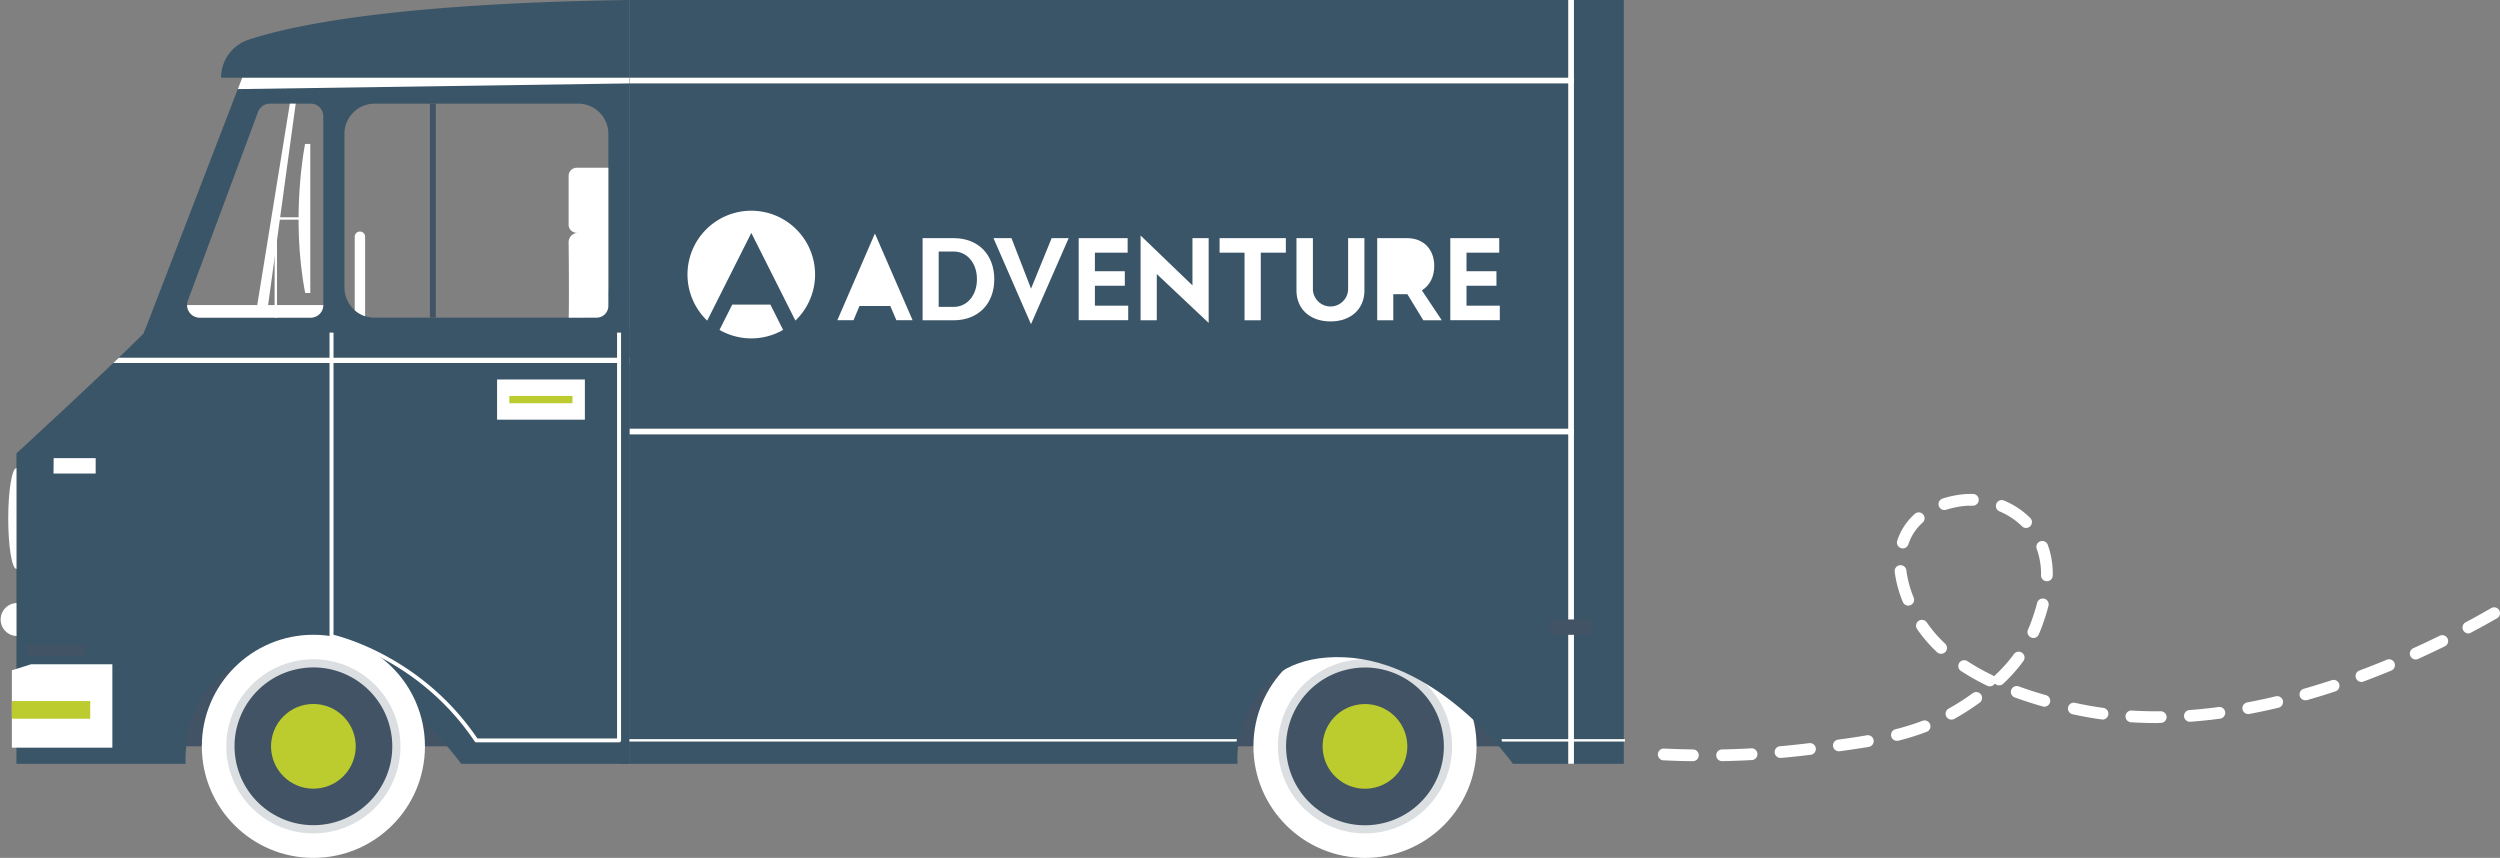 <svg xmlns="http://www.w3.org/2000/svg" viewBox="0 0 878.23 301.37"><rect x="0" y="0" width="878.23" height="301.37" fill="#808080" stroke="none"/><path d="M87.21,14A14,14,0,0,0,77.66,27.3h7.41L50.48,117.13H221.11V0C138.34,1.18,102.13,9,87.21,14Zm26.36,93.14a4.42,4.42,0,0,1-4.42,4.42h-39a4.41,4.41,0,0,1-4.14-6L90.66,39.28a4.41,4.41,0,0,1,4.13-2.87h14.36a4.41,4.41,0,0,1,4.42,4.41ZM213.71,101a10.6,10.6,0,0,1-10.59,10.6H131.56A10.6,10.6,0,0,1,121,101V47a10.59,10.59,0,0,1,10.59-10.59h71.56A10.59,10.59,0,0,1,213.71,47Z" fill="#3a5567"></path><path d="M51.12,115.48l-.64,1.65c-13.25,13.27-44.7,42.13-44.7,42.13V268.31H65.24c-.71-9.18,3.53-38.84,37.42-37.42S162,268.31,162,268.31h59.14V115.48Z" fill="#3a5567"></path><path d="M102.46,230.41c25.41,1.06,46.07,21.58,54.8,31.77H65.16C66.39,250.09,73.89,229.22,102.46,230.41Z" fill="#415364"></path><path d="M472.06,230.41c25.42,1.06,46.07,21.58,54.81,31.77h-92.1C436,250.09,443.5,229.22,472.06,230.41Z" fill="#415364"></path><circle cx="110.09" cy="262.18" r="39.19" fill="#fff"></circle><circle cx="110.09" cy="262.18" r="30.59" transform="translate(-41.55 21.63) rotate(-9.45)" fill="#dbdfe1"></circle><circle cx="110.09" cy="262.18" r="27.71" transform="translate(-41.46 21.57) rotate(-9.43)" fill="#415364"></circle><circle cx="110.09" cy="262.18" r="14.88" transform="translate(-141.97 130.56) rotate(-39.65)" fill="#bccc2f"></circle><circle cx="479.51" cy="262.18" r="39.19" fill="#fff"></circle><circle cx="479.51" cy="262.18" r="30.59" transform="translate(-43.34 103.14) rotate(-11.75)" fill="#dbdfe1"></circle><circle cx="479.51" cy="262.18" r="27.71" transform="translate(-47.41 117.18) rotate(-13.28)" fill="#415364"></circle><circle cx="479.51" cy="262.18" r="14.88" transform="translate(-47.41 117.18) rotate(-13.28)" fill="#bccc2f"></circle><polygon points="39.47 233.36 10.88 233.36 4.17 235.47 4.17 262.66 39.47 262.66 39.47 233.36" fill="#fff"></polygon><polygon points="9.18 230.36 29.77 230.36 29.77 226.41 9.25 226.41 9.18 230.36" fill="#415364"></polygon><polygon points="18.8 166.34 33.61 166.34 33.61 160.95 18.85 160.95 18.8 166.34" fill="#fff"></polygon><rect x="174.62" y="133.31" width="30.84" height="14.12" transform="translate(380.08 280.74) rotate(-180)" fill="#fff"></rect><rect x="178.91" y="139.09" width="22.2" height="2.56" fill="#bccc2f"></rect><polygon points="221.11 27.3 85.07 27.3 83.54 31.3 221.11 29.3 221.11 27.3" fill="#fff"></polygon><path d="M126.44,81.34a1.82,1.82,0,0,0-1.83,1.83V109a10.6,10.6,0,0,0,3.65,2.09V83.17A1.82,1.82,0,0,0,126.44,81.34Z" fill="#fff"></path><polygon points="39.78 127.53 221.11 127.53 221.11 125.66 41.74 125.66 39.78 127.53" fill="#fff"></polygon><path d="M570.43,0V268.31H531.48s-25.42-36-59.31-37.42S434,259.13,434.74,268.31H221.11V0Z" fill="#3a5567"></path><rect x="221.11" y="27.3" width="331.8" height="2" fill="#fff"></rect><rect x="221.11" y="150.6" width="331.8" height="2" fill="#fff"></rect><rect x="550.91" width="2" height="268.31" fill="#fff"></rect><rect x="217.47" y="117.13" width="3.64" height="151.18" fill="#3a5567"></rect><path d="M167.34,260.5h50.13a.42.42,0,0,0,.42-.42V117.13h-.84V259.66H167.56c-19.16-28.33-47.28-35.68-50.68-36.48v-106H116V223.52a.42.42,0,0,0,.34.41c.3.06,30.48,6.48,50.61,36.39A.44.44,0,0,0,167.34,260.5Z" fill="#fff"></path><path d="M217.47,260.78H167.34a.69.69,0,0,1-.58-.31c-20-29.79-50.14-36.2-50.44-36.27a.7.7,0,0,1-.56-.68V116.85h1.4V223c4.06,1,31.65,8.58,50.55,36.42h49.06V116.85h1.4V260.08A.7.7,0,0,1,217.47,260.78ZM116.32,117.41V223.52a.13.13,0,0,0,.11.14c.31.06,30.62,6.52,50.79,36.5a.15.15,0,0,0,.12.07h50.13a.15.15,0,0,0,.14-.15V117.41h-.29V259.94h-49.9l-.08-.12c-19.16-28.33-47.37-35.63-50.52-36.37l-.21,0v-106Z" fill="#fff"></path><polygon points="544.51 223 559.31 223 559.31 217.61 544.56 217.61 544.51 223" fill="#415364"></polygon><rect x="4.17" y="246.27" width="27.52" height="6.21" fill="#bccc2f"></rect><path d="M5.78,211.85v11.57a5.79,5.79,0,0,1,0-11.57Z" fill="#fff"></path><path d="M5.78,164.45v35.41c-1.59,0-2.89-7.93-2.89-17.71S4.19,164.45,5.78,164.45Z" fill="#fff"></path><path d="M199.75,78.91V61.8a2.86,2.86,0,0,1,2.86-2.87h11.1v48.52a4.13,4.13,0,0,1-4.13,4.14h-9.83c.18,0,.09-20.4,0-26.45a3.33,3.33,0,0,1,3.32-3.36h-.49A2.86,2.86,0,0,1,199.75,78.91Z" fill="#fff"></path><path d="M109.15,111.59h-39a4.43,4.43,0,0,1-4.42-4.42H90.37l11.45-70.76h2.06l-9.69,70.76h19.38A4.42,4.42,0,0,1,109.15,111.59Z" fill="#fff"></path><polygon points="95.9 76.33 107.73 76.33 107.73 77.17 97.31 77.17 97.31 111.59 96.47 111.59 96.47 77.17 95.9 77.17 95.9 76.33" fill="#fff"></polygon><path d="M107.17,50.56H109v52.38h-1.79C102,75.82,107.17,50.56,107.17,50.56Z" fill="#fff"></path><rect x="151.02" y="36.41" width="2.07" height="75.18" fill="#415364"></rect><polygon points="434.39 260.5 221.11 260.5 221.11 259.66 434.51 259.66 434.39 260.5" fill="#fff"></polygon><polygon points="527.61 260.5 570.83 260.5 570.83 259.66 527.49 259.66 527.61 260.5" fill="#fff"></polygon><path d="M248.44,112.62l15.49-30.8,15.49,30.8a22.41,22.41,0,1,0-31,0Z" fill="#fff"></path><path d="M270.63,107h-13.4l-4.47,8.89a22.42,22.42,0,0,0,22.34,0Z" fill="#fff"></path><path d="M312.76,107.49H301.93l-2.09,5h-5.69l13.2-30.46,13.24,30.46h-5.7Z" fill="#fff"></path><path d="M349.28,98.09c0,8.69-5.69,14.42-14.23,14.42H324.1V83.66h10.95C343.59,83.66,349.28,89.39,349.28,98.09Zm-6.09,0c0-5.85-3.6-9.73-8.14-9.73h-5.3v19.45h5.3C339.59,107.81,343.19,103.93,343.19,98.09Z" fill="#fff"></path><path d="M375.42,83.66l-13.24,30.22L349,83.66h6.32l6.88,17.74,7.23-17.74Z" fill="#fff"></path><path d="M378.94,83.66h17.19v5.1h-11.5v6.52h10.51v5.1H384.63v7h11.7v5.1H378.94Z" fill="#fff"></path><path d="M424.59,83.66v29.78L406.37,96.27v16.24h-5.69V82.73l18.22,17.53V83.66Z" fill="#fff"></path><path d="M437.2,88.76h-8.77v-5.1h23.28v5.1H442.9v23.75h-5.7Z" fill="#fff"></path><path d="M455.44,102V83.66h5.77l0,18.06a6.19,6.19,0,0,0,12.37,0l0-18.06h5.73V102c0,6.56-4.75,10.91-11.9,10.91S455.44,108.6,455.44,102Z" fill="#fff"></path><path d="M500,112.51l-5.61-9.17h-4.94v9.17H483.8V83.66h10.55c5.66,0,9.49,3.87,9.49,9.76,0,3.87-1.62,6.92-4.35,8.58l7,10.51Z" fill="#fff"></path><path d="M509.48,83.66h17.19v5.1h-11.5v6.52h10.52v5.1H515.17v7h11.7v5.1H509.48Z" fill="#fff"></path><path d="M594.64,267.39h0c-3.44,0-6.94-.14-10.38-.3a2.07,2.07,0,0,1,.19-4.13c3.4.16,6.85.26,10.25.31a2.06,2.06,0,0,1,0,4.12Zm10.32,0a2.06,2.06,0,0,1,0-4.12c3.4-.07,6.85-.2,10.24-.39a2.06,2.06,0,0,1,.23,4.12c-3.44.19-6.93.32-10.39.39Zm20.61-1.13a2.06,2.06,0,0,1-.19-4.12c2.51-.22,5-.48,7.53-.77l2.68-.31a2.06,2.06,0,1,1,.48,4.1l-2.68.31c-2.53.29-5.1.56-7.64.78Zm20.5-2.34a2.06,2.06,0,0,1-.27-4.11c3.85-.51,7.16-1,10.12-1.53a2.07,2.07,0,0,1,.71,4.07c-3,.52-6.38,1-10.29,1.55Zm20.29-3.67a2.07,2.07,0,0,1-.51-4.07,84.59,84.59,0,0,0,9.6-3,2.07,2.07,0,0,1,1.48,3.86,90.07,90.07,0,0,1-10.06,3.17A1.79,1.79,0,0,1,666.36,260.21ZM757.54,254c-3,0-6-.09-8.92-.27a2.06,2.06,0,1,1,.25-4.12c3.32.2,6.75.29,10.17.25a2.09,2.09,0,0,1,2.08,2,2.05,2.05,0,0,1-2,2.08Zm11.83-.45a2.06,2.06,0,0,1-.15-4.12c3.32-.25,6.73-.6,10.15-1.06a2.06,2.06,0,1,1,.54,4.09c-3.49.47-7,.83-10.39,1.09Zm-83.83-.75a2.07,2.07,0,0,1-1-3.88c2.14-1.18,4.28-2.5,6.36-3.93l2.13-1.49a2.06,2.06,0,1,1,2.39,3.36l-2.18,1.53c-2.19,1.51-4.45,2.9-6.7,4.15A2.13,2.13,0,0,1,685.54,252.77Zm52.94-.08a1.42,1.42,0,0,1-.29,0c-3.49-.48-7-1.11-10.32-1.86a2.06,2.06,0,0,1,.9-4c3.25.73,6.61,1.34,10,1.8a2.06,2.06,0,0,1-.28,4.11Zm51.35-1.88a2.06,2.06,0,0,1-.38-4.09c3.28-.62,6.65-1.34,10-2.14a2.06,2.06,0,1,1,1,4c-3.41.82-6.84,1.55-10.19,2.18A1.69,1.69,0,0,1,789.83,250.81Zm-71.5-2.55a1.87,1.87,0,0,1-.57-.08c-3.62-1-6.88-2.08-10-3.21a2.06,2.06,0,0,1,1.41-3.88c3,1.1,6.17,2.12,9.69,3.12a2.06,2.06,0,0,1-.56,4ZM809.91,246a2.06,2.06,0,0,1-.57-4.05c3.22-.92,6.52-1.94,9.78-3a2.06,2.06,0,1,1,1.3,3.92c-3.32,1.1-6.67,2.13-9.94,3.07A2.3,2.3,0,0,1,809.91,246ZM699,241.1a2,2,0,0,1-.9-.2,81.44,81.44,0,0,1-9.23-5.19,2.06,2.06,0,1,1,2.26-3.45,78,78,0,0,0,8.76,4.92,2,2,0,0,1,.62.45,2.26,2.26,0,0,1,.37-.46,52.69,52.69,0,0,0,6.6-7.39,2.06,2.06,0,0,1,3.33,2.43,56.82,56.82,0,0,1-7.12,8,2.06,2.06,0,0,1-2.91-.1h0A2.06,2.06,0,0,1,699,241.1Zm130.53-1.54a2.07,2.07,0,0,1-.72-4c3.15-1.18,6.36-2.44,9.54-3.76a2.07,2.07,0,1,1,1.58,3.82c-3.23,1.33-6.48,2.61-9.68,3.81A2.23,2.23,0,0,1,829.51,239.56Zm19.08-7.89a2.07,2.07,0,0,1-.85-3.95c3.07-1.39,6.19-2.87,9.28-4.38a2.06,2.06,0,1,1,1.82,3.7c-3.12,1.54-6.29,3-9.39,4.44A2,2,0,0,1,848.59,231.67Zm-166.74-2a2.09,2.09,0,0,1-1.41-.56,49.71,49.71,0,0,1-7-8.13,2.06,2.06,0,0,1,3.4-2.34,45.6,45.6,0,0,0,6.44,7.46,2.06,2.06,0,0,1-1.41,3.57Zm32.42-5.57a2.07,2.07,0,0,1-1.88-2.9c.44-1,.84-2,1.21-3,.53-1.49,1.32-3.72,2-6.4a2.09,2.09,0,0,1,2.51-1.49,2.06,2.06,0,0,1,1.49,2.51c-.73,2.86-1.56,5.21-2.11,6.76-.4,1.12-.84,2.24-1.33,3.33A2.06,2.06,0,0,1,714.27,224.14Zm152.86-1.6a2.06,2.06,0,0,1-1-3.88c3-1.6,6-3.27,9-5a2.06,2.06,0,0,1,2.05,3.58c-3,1.71-6.06,3.4-9.11,5A2,2,0,0,1,867.13,222.54Zm-196.78-9.75a2.08,2.08,0,0,1-1.92-1.29A41.52,41.52,0,0,1,665.61,201a2.07,2.07,0,1,1,4.1-.5,38,38,0,0,0,2.55,9.42,2.06,2.06,0,0,1-1.91,2.83ZM719,204.18h0a2.05,2.05,0,0,1-2-2.08v-.3a25.67,25.67,0,0,0-1.55-9.08,2.07,2.07,0,0,1,3.87-1.45,29.89,29.89,0,0,1,1.8,10.53v.34A2.06,2.06,0,0,1,719,204.18Zm-50.56-11.53a2,2,0,0,1-.64-.1,2.06,2.06,0,0,1-1.32-2.6,21.24,21.24,0,0,1,1.93-4.29,21.53,21.53,0,0,1,4.25-5.14,2.06,2.06,0,0,1,2.74,3.08,17.5,17.5,0,0,0-3.44,4.16,18,18,0,0,0-1.56,3.46A2.05,2.05,0,0,1,668.47,192.65Zm43.31-7.18a2,2,0,0,1-1.45-.6,24.92,24.92,0,0,0-7.9-5.23,2.06,2.06,0,1,1,1.6-3.8,28.82,28.82,0,0,1,9.2,6.1,2.06,2.06,0,0,1,0,2.92A2,2,0,0,1,711.78,185.47ZM683,179.16a2.06,2.06,0,0,1-.64-4,34.44,34.44,0,0,1,8.82-1.64c.69,0,1.37,0,2.06,0a2.07,2.07,0,0,1-.14,4.13c-.59,0-1.17,0-1.76,0a31.06,31.06,0,0,0-7.7,1.44A2,2,0,0,1,683,179.16Z" fill="#fff"></path></svg>